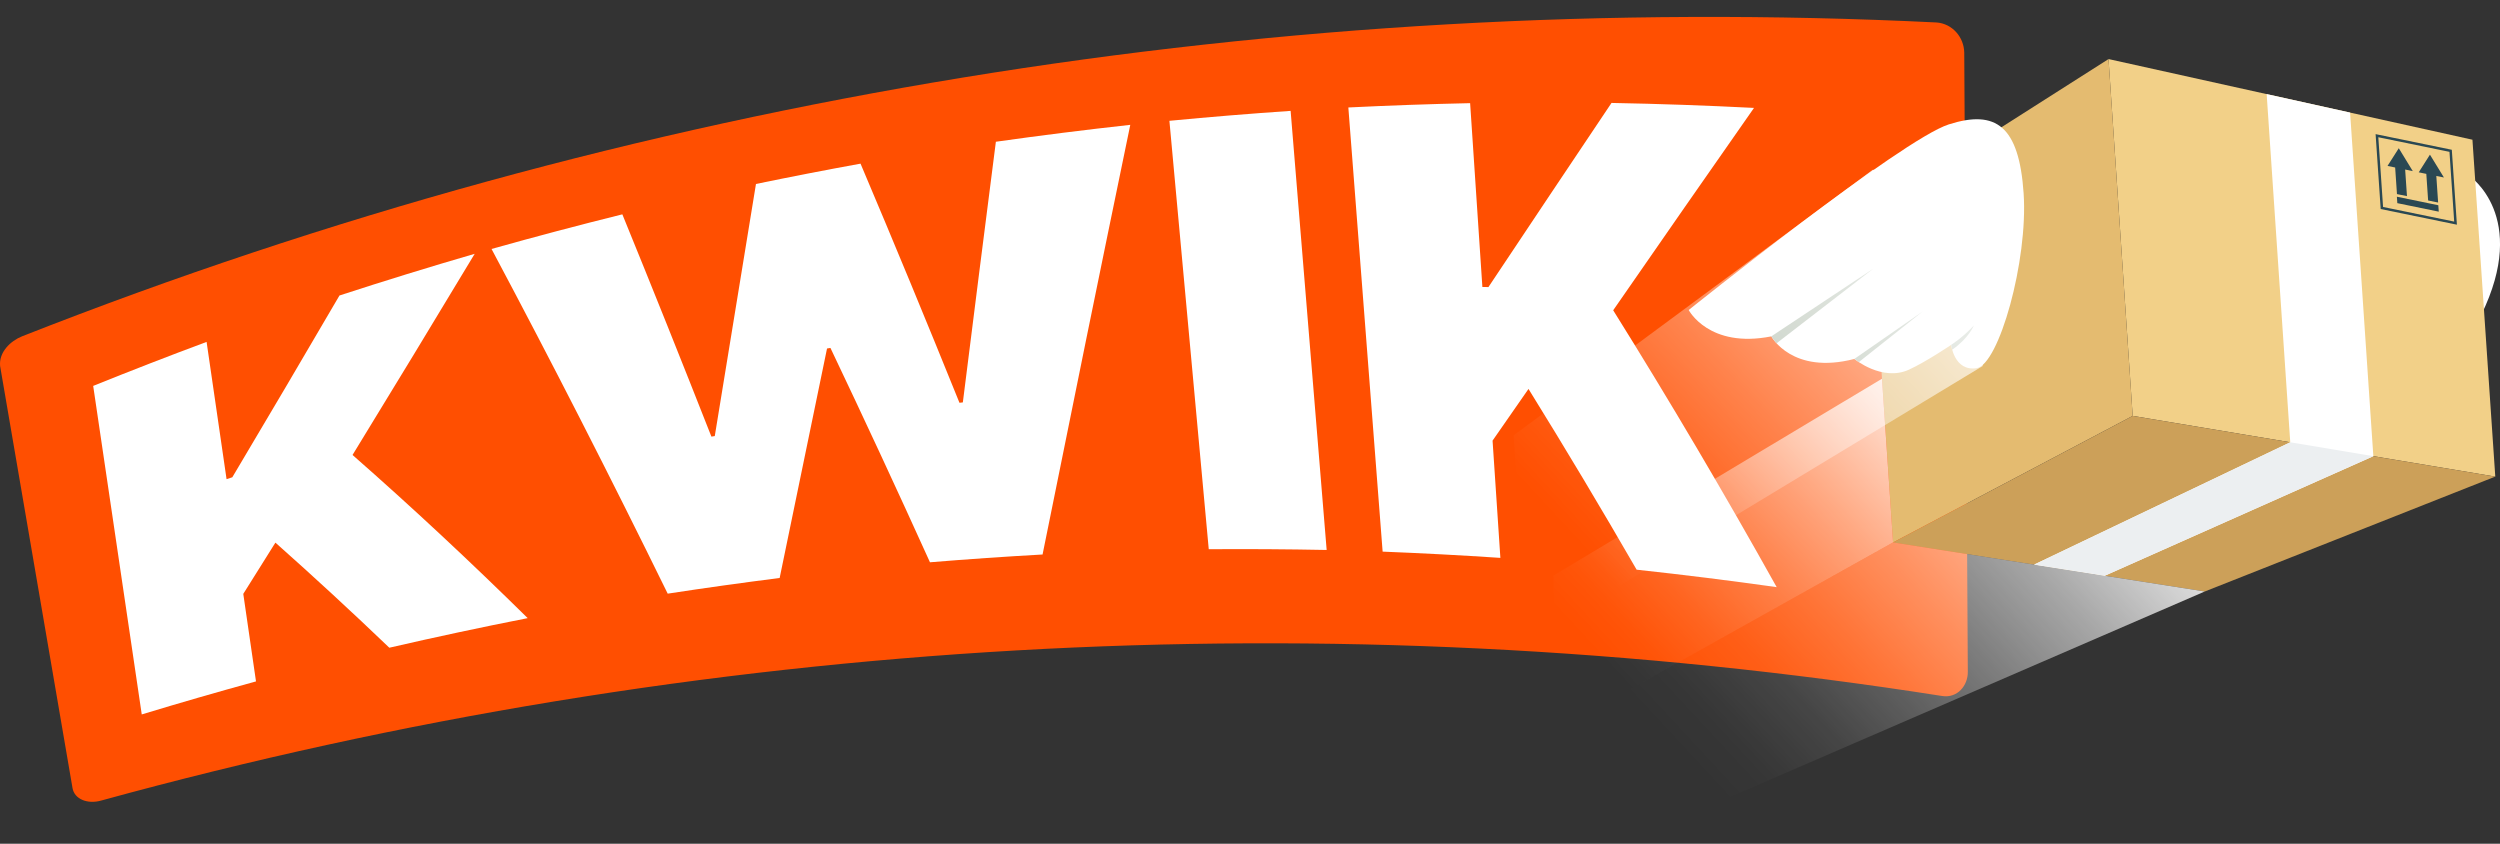 <svg width="80" height="27" viewBox="0 0 80 27" fill="none" xmlns="http://www.w3.org/2000/svg">
<rect x="0" y="0" width="80" height="27" fill="#333333" stroke="none"/>
<path d="M62.155 22.273C42.509 19.186 22.407 20.353 3.234 25.619C2.788 25.743 2.38 25.565 2.321 25.22C1.548 20.717 0.775 16.213 0.003 11.71C-0.038 11.272 0.329 10.913 0.708 10.761C20.172 3.099 41.083 -0.305 61.971 0.719C62.474 0.757 62.846 1.186 62.856 1.683C62.894 8.285 62.932 14.888 62.97 21.49C62.979 21.943 62.631 22.346 62.155 22.273Z" fill="#FF4F01"/>
<path d="M4.536 22.861C4.018 19.357 3.5 15.852 2.982 12.349C4.186 11.863 5.396 11.393 6.611 10.941C6.825 12.405 7.038 13.87 7.25 15.333C7.325 15.309 7.361 15.297 7.434 15.273C8.585 13.338 9.728 11.399 10.863 9.456C12.299 8.988 13.741 8.543 15.19 8.122C13.895 10.272 12.593 12.419 11.281 14.559C13.202 16.244 15.066 17.987 16.886 19.78C15.405 20.072 13.929 20.387 12.458 20.727C11.264 19.583 10.049 18.462 8.813 17.364C8.47 17.911 8.128 18.458 7.785 19.004C7.921 19.938 8.057 20.871 8.192 21.805C6.968 22.141 5.749 22.493 4.535 22.862L4.536 22.861Z" fill="white"/>
<path d="M21.366 18.996C19.548 15.289 17.67 11.612 15.729 7.967C17.118 7.576 18.514 7.207 19.915 6.859C20.881 9.224 21.83 11.595 22.765 13.972C22.808 13.965 22.83 13.961 22.873 13.954C23.312 11.265 23.751 8.576 24.191 5.887C25.304 5.657 26.418 5.44 27.537 5.237C28.614 7.778 29.669 10.329 30.703 12.889C30.747 12.883 30.768 12.881 30.811 12.877C31.16 10.096 31.511 7.316 31.868 4.536C33.299 4.334 34.732 4.153 36.169 3.995C35.221 8.575 34.286 13.159 33.362 17.744C32.159 17.811 30.959 17.894 29.759 17.993C28.719 15.696 27.658 13.411 26.574 11.134C26.53 11.142 26.509 11.145 26.465 11.152C25.959 13.6 25.454 16.047 24.949 18.495C23.752 18.648 22.559 18.814 21.366 18.997V18.996Z" fill="white"/>
<path d="M41.3 3.548C41.684 8.231 42.068 12.915 42.453 17.599C41.196 17.574 39.938 17.566 38.68 17.575C38.26 13.005 37.841 8.436 37.421 3.866C38.713 3.742 40.005 3.636 41.3 3.548Z" fill="white"/>
<path d="M44.244 17.651C43.878 12.914 43.513 8.177 43.147 3.439C44.445 3.375 45.744 3.329 47.044 3.301C47.175 5.261 47.305 7.223 47.436 9.183C47.514 9.184 47.552 9.185 47.63 9.186C48.94 7.22 50.252 5.255 51.568 3.294C53.089 3.322 54.608 3.375 56.128 3.453C54.62 5.608 53.119 7.766 51.622 9.929C53.44 12.839 55.182 15.793 56.854 18.789C55.363 18.578 53.87 18.392 52.372 18.23C51.248 16.284 50.096 14.356 48.912 12.446C48.528 12.997 48.145 13.549 47.762 14.1C47.846 15.351 47.929 16.601 48.012 17.852C46.757 17.768 45.5 17.702 44.242 17.652L44.244 17.651Z" fill="white"/>
<path d="M79.017 5.627C79.017 5.627 80.949 6.916 79.399 10.078L79.017 5.627Z" fill="white"/>
<path d="M79.118 4.471L79.849 15.251L68.246 13.309L67.473 1.89L79.118 4.471Z" fill="#F2D088"/>
<path d="M67.473 1.89L59.86 6.737L60.578 17.358L68.246 13.309L67.473 1.89Z" fill="#E4BB70"/>
<path d="M60.578 17.358L70.552 18.928L79.849 15.251L68.246 13.309L60.578 17.358Z" fill="#CCA059"/>
<path d="M62.437 11.035C62.437 11.035 62.535 11.89 63.249 11.782C63.964 11.674 64.902 8.341 64.756 6.186C64.609 4.029 63.872 3.498 62.36 3.981C60.849 4.465 54.038 9.92 54.038 9.92C54.038 9.92 54.684 11.16 56.682 10.764C56.682 10.764 57.348 12.002 59.339 11.486C59.339 11.486 60.23 12.221 61.087 11.829C61.636 11.577 62.437 11.036 62.437 11.036V11.035Z" fill="white"/>
<path d="M56.682 10.763L59.951 8.593L56.85 10.985C56.85 10.985 56.785 10.925 56.682 10.764V10.763Z" fill="#B4C0B1"/>
<path d="M59.339 11.485L61.528 9.965L59.482 11.587L59.339 11.485Z" fill="#B4C0B1"/>
<path d="M62.437 11.035C62.437 11.035 62.796 10.813 63.164 10.414C63.164 10.414 63.001 10.825 62.469 11.191L62.436 11.035H62.437Z" fill="#B4C0B1"/>
<path d="M72.533 3.011L73.288 14.153L65.09 18.068L67.351 18.424L75.947 14.598L75.203 3.603L72.533 3.011Z" fill="white"/>
<path d="M76.761 4.743L76.401 5.309L76.645 5.36L76.703 6.211L77.023 6.276L76.965 5.425L77.209 5.476L76.761 4.743Z" fill="#2A4853"/>
<path d="M77.758 4.949L77.399 5.514L77.642 5.564L77.7 6.415L78.02 6.481L77.962 5.63L78.206 5.68L77.758 4.949Z" fill="#2A4853"/>
<path d="M78.04 6.773L76.714 6.501L76.7 6.295L78.026 6.568L78.04 6.773Z" fill="#2A4853"/>
<path d="M78.621 7.19L76.182 6.689L76.18 6.659L76.019 4.292L78.458 4.793L78.46 4.824L78.621 7.19ZM76.258 6.623L78.534 7.091L78.383 4.859L76.106 4.392L76.258 6.623Z" fill="#2A4853"/>
<path d="M65.09 18.068L73.288 14.153L75.947 14.598L67.351 18.424L65.09 18.068Z" fill="#ECEFF1"/>
<path style="mix-blend-mode:overlay" d="M70.552 18.928L60.578 17.358L49.099 23.763L53.076 26.491L70.552 18.928Z" fill="url(#paint0_linear_2915_26139)"/>
<path style="mix-blend-mode:overlay" d="M60.223 12.119L60.578 17.358L49.822 23.36L49.707 18.419L60.223 12.119Z" fill="url(#paint1_linear_2915_26139)"/>
<path style="mix-blend-mode:overlay" d="M59.927 5.435L48.434 13.932L48.88 20.523L63.444 11.714C63.444 11.714 64.372 5.401 59.927 5.436V5.435Z" fill="url(#paint2_linear_2915_26139)"/>
<defs>
<linearGradient id="paint0_linear_2915_26139" x1="68.19" y1="13.591" x2="55.247" y2="25.59" gradientUnits="userSpaceOnUse">
<stop stop-color="white"/>
<stop offset="0.12" stop-color="white" stop-opacity="0.81"/>
<stop offset="0.3" stop-color="white" stop-opacity="0.57"/>
<stop offset="0.48" stop-color="white" stop-opacity="0.37"/>
<stop offset="0.64" stop-color="white" stop-opacity="0.21"/>
<stop offset="0.78" stop-color="white" stop-opacity="0.09"/>
<stop offset="0.91" stop-color="white" stop-opacity="0.02"/>
<stop offset="1" stop-color="white" stop-opacity="0"/>
</linearGradient>
<linearGradient id="paint1_linear_2915_26139" x1="61.869" y1="11.653" x2="51.478" y2="21.288" gradientUnits="userSpaceOnUse">
<stop stop-color="white"/>
<stop offset="0.22" stop-color="white" stop-opacity="0.71"/>
<stop offset="0.43" stop-color="white" stop-opacity="0.46"/>
<stop offset="0.62" stop-color="white" stop-opacity="0.26"/>
<stop offset="0.78" stop-color="white" stop-opacity="0.12"/>
<stop offset="0.91" stop-color="white" stop-opacity="0.03"/>
<stop offset="1" stop-color="white" stop-opacity="0"/>
</linearGradient>
<linearGradient id="paint2_linear_2915_26139" x1="64.014" y1="5.335" x2="50.758" y2="17.627" gradientUnits="userSpaceOnUse">
<stop stop-color="white"/>
<stop offset="0.15" stop-color="white" stop-opacity="0.8"/>
<stop offset="0.39" stop-color="white" stop-opacity="0.52"/>
<stop offset="0.6" stop-color="white" stop-opacity="0.3"/>
<stop offset="0.77" stop-color="white" stop-opacity="0.14"/>
<stop offset="0.92" stop-color="white" stop-opacity="0.04"/>
<stop offset="1" stop-color="white" stop-opacity="0"/>
</linearGradient>
</defs>
</svg>
